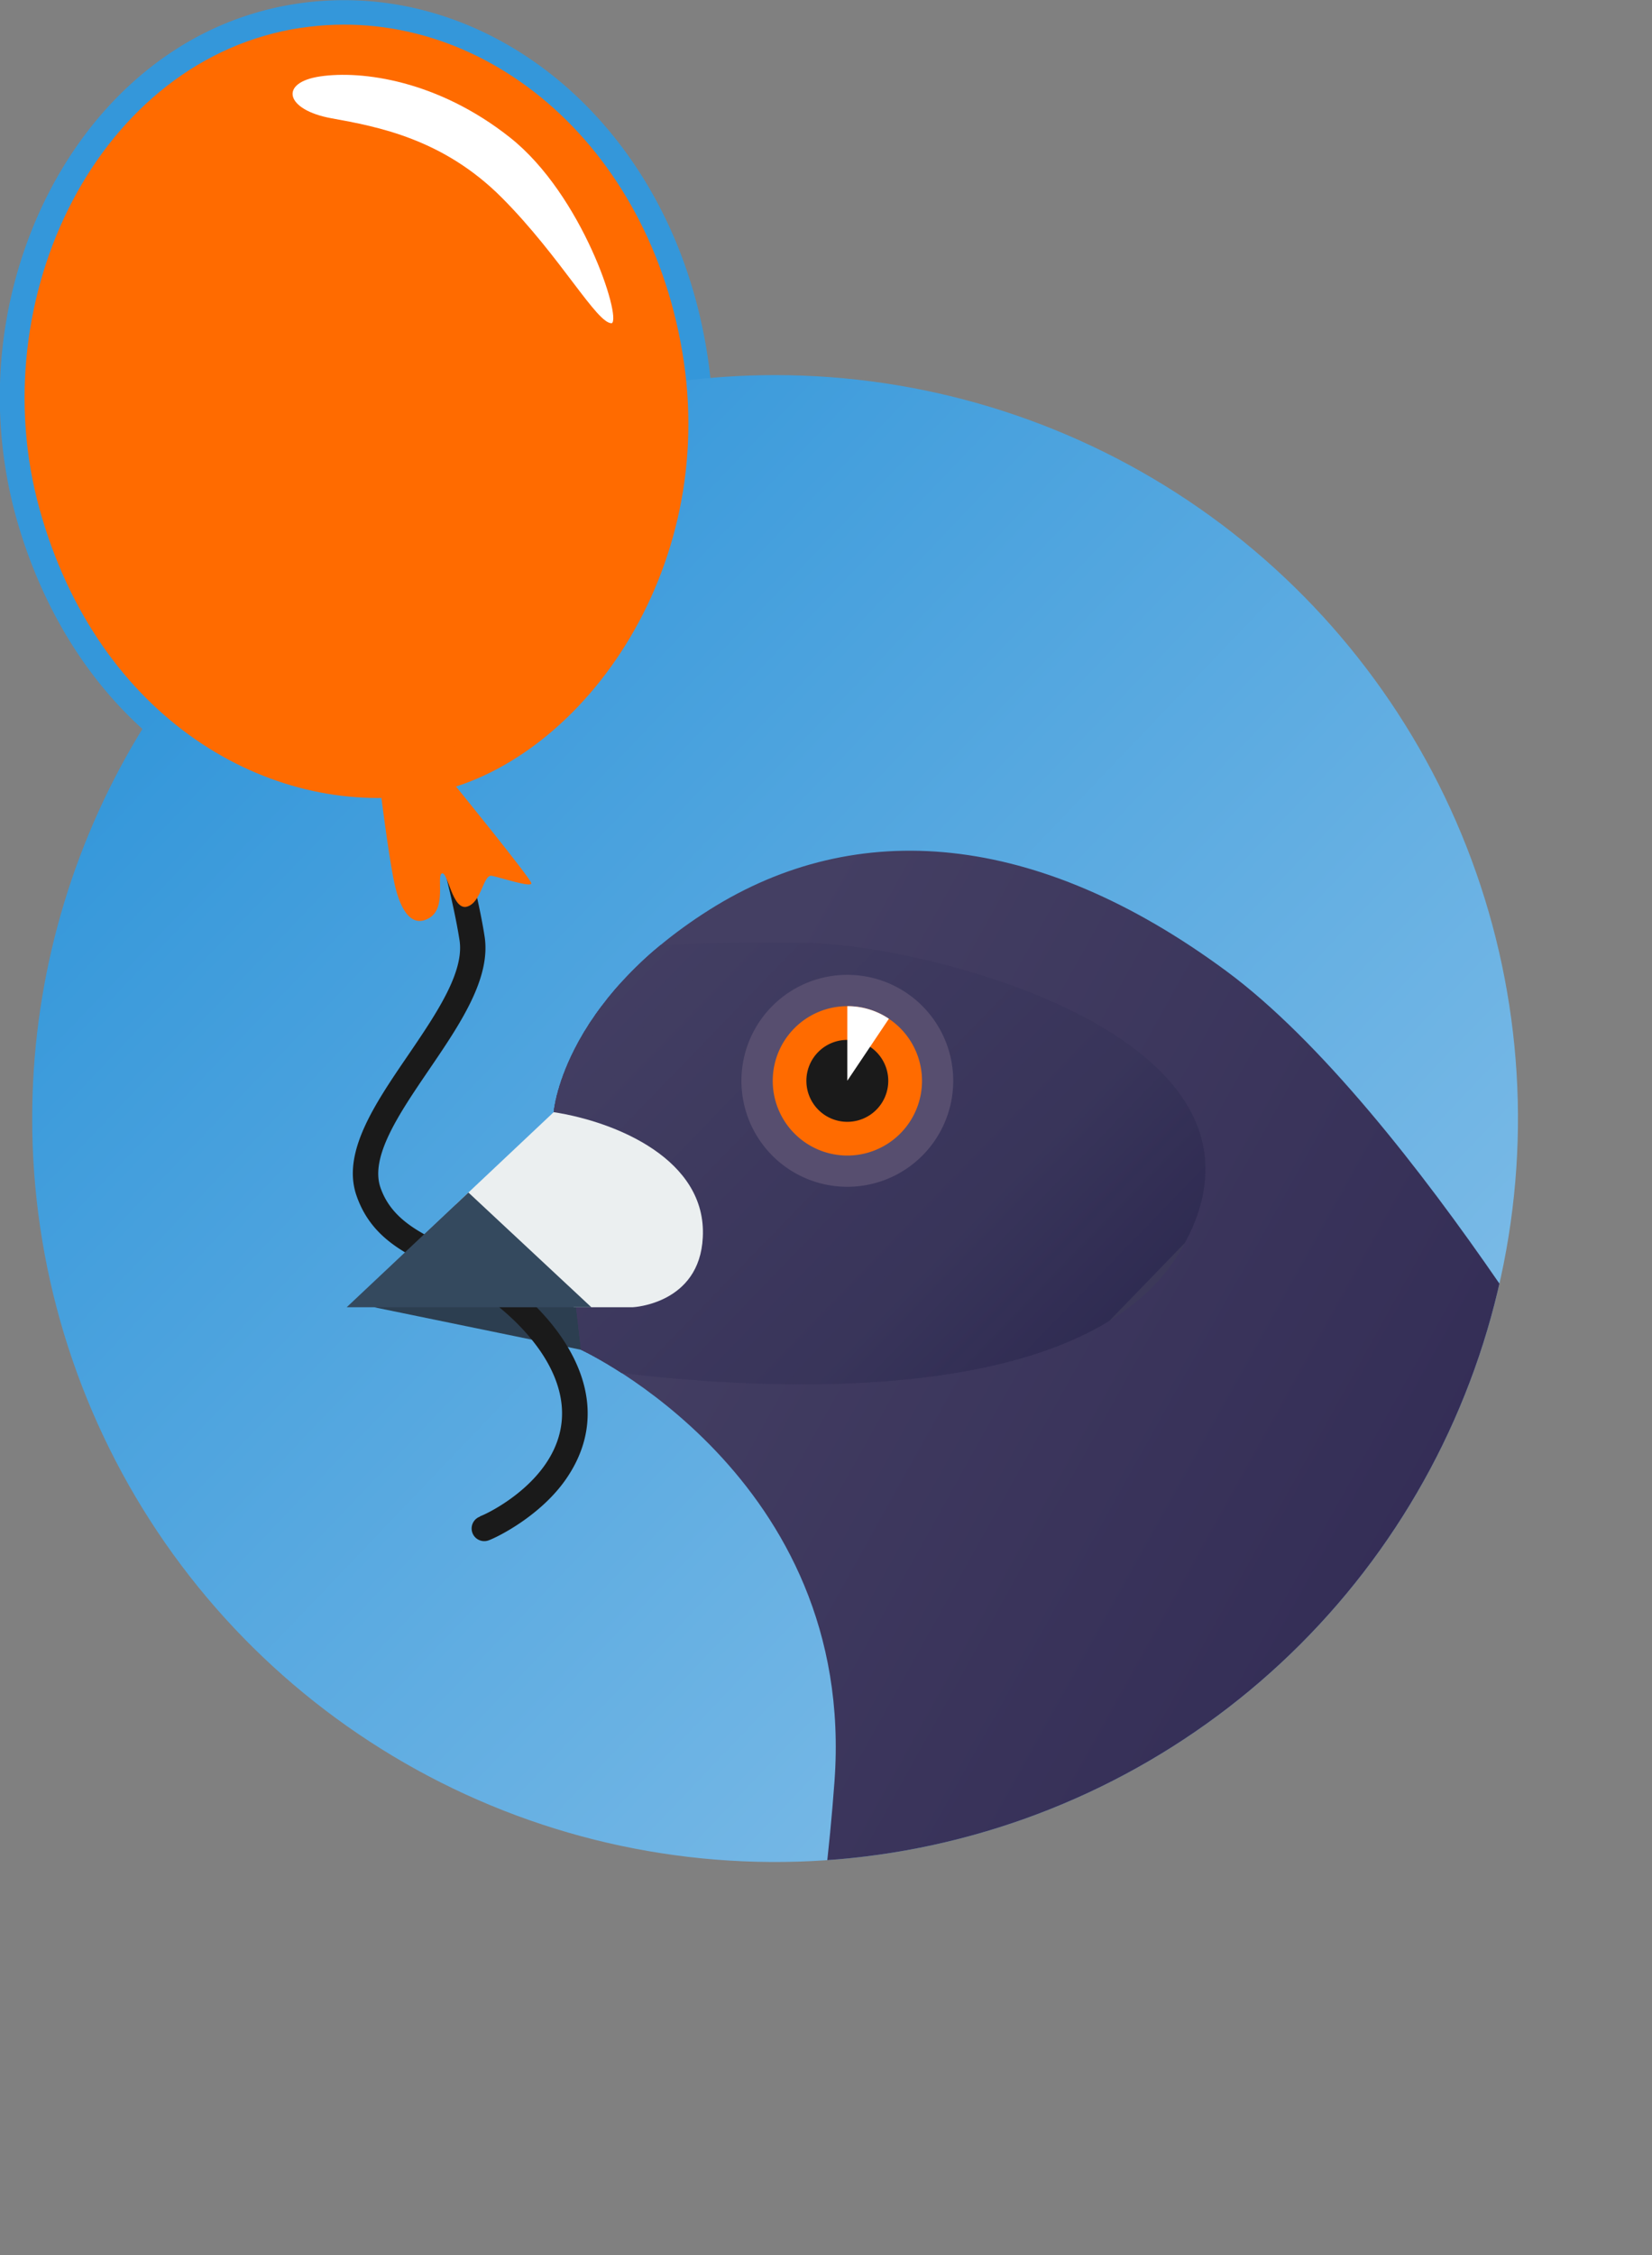 <?xml version="1.0" encoding="UTF-8"?> <svg xmlns="http://www.w3.org/2000/svg" xmlns:xlink="http://www.w3.org/1999/xlink" id="Layer_1" data-name="Layer 1" viewBox="0 0 394.67 538.33"><rect x="0" y="0" width="394.67" height="538.33" fill="#808080" stroke="none"/><defs><style> .cls-1, .cls-2 { fill: none; } .cls-1 { clip-rule: evenodd; } .cls-10, .cls-11, .cls-12, .cls-13, .cls-14, .cls-15, .cls-16, .cls-17, .cls-18, .cls-19, .cls-2, .cls-20, .cls-21, .cls-22, .cls-23, .cls-24, .cls-25, .cls-26, .cls-27, .cls-28, .cls-29, .cls-3, .cls-30, .cls-31, .cls-32, .cls-33, .cls-34, .cls-35, .cls-36, .cls-37, .cls-38, .cls-39, .cls-40, .cls-41, .cls-42, .cls-43, .cls-44, .cls-45, .cls-46, .cls-47, .cls-48, .cls-49, .cls-50, .cls-51, .cls-52, .cls-53, .cls-54, .cls-55, .cls-56, .cls-57, .cls-58, .cls-59, .cls-6, .cls-60, .cls-61, .cls-62, .cls-63, .cls-64, .cls-65, .cls-66, .cls-67, .cls-68, .cls-70 { fill-rule: evenodd; } .cls-3 { fill: #3497da; } .cls-4 { clip-path: url(#clip-path); } .cls-5 { fill: url(#linear-gradient); } .cls-6 { fill: #2c3e50; } .cls-7 { clip-path: url(#clip-path-3); } .cls-8 { fill: url(#linear-gradient-2); } .cls-9 { clip-path: url(#clip-path-5); } .cls-10 { fill: #3c3959; } .cls-11 { fill: #2f2c52; } .cls-12 { fill: #302c52; } .cls-13 { fill: #302c53; } .cls-14 { fill: #302d53; } .cls-15 { fill: #312d53; } .cls-16 { fill: #312d54; } .cls-17 { fill: #322e54; } .cls-18 { fill: #322e55; } .cls-19 { fill: #332e55; } .cls-20 { fill: #332f55; } .cls-21 { fill: #333055; } .cls-22 { fill: #343056; } .cls-23 { fill: #333056; } .cls-24 { fill: #353056; } .cls-25 { fill: #353057; } .cls-26 { fill: #343157; } .cls-27 { fill: #353157; } .cls-28 { fill: #353257; } .cls-29 { fill: #353258; } .cls-30 { fill: #363258; } .cls-31 { fill: #363358; } .cls-32 { fill: #373359; } .cls-33 { fill: #373459; } .cls-34 { fill: #383459; } .cls-35 { fill: #38345a; } .cls-36 { fill: #38355a; } .cls-37 { fill: #39355a; } .cls-38 { fill: #39355b; } .cls-39 { fill: #3a355b; } .cls-40 { fill: #3a365b; } .cls-41 { fill: #3a365c; } .cls-42 { fill: #3b365c; } .cls-43 { fill: #3b375c; } .cls-44 { fill: #3b375d; } .cls-45 { fill: #3c375c; } .cls-46 { fill: #3c385d; } .cls-47 { fill: #3c385e; } .cls-48 { fill: #3d385e; } .cls-49 { fill: #3d395e; } .cls-50 { fill: #3e395e; } .cls-51 { fill: #3e3a5f; } .cls-52 { fill: #3f3b5f; } .cls-53 { fill: #3f3b60; } .cls-54 { fill: #403b60; } .cls-55 { fill: #403c61; } .cls-56 { fill: #413c61; } .cls-57 { fill: #413d61; } .cls-58 { fill: #413d62; } .cls-59 { fill: #423d62; } .cls-60 { fill: #423e62; } .cls-61 { fill: #423e63; } .cls-62 { fill: #433e63; } .cls-63 { fill: #433f63; } .cls-64 { fill: #574e6f; } .cls-65 { fill: #ff6b00; } .cls-66, .cls-69 { fill: #1a1a1a; } .cls-67 { fill: #fff; } .cls-68 { fill: #ebeff0; } .cls-70 { fill: #34495e; } </style><clipPath id="clip-path" transform="translate(-116.31 -198.69)"><path class="cls-1" d="M301.49,288.24A177.48,177.48,0,1,1,124,465.72,177.48,177.48,0,0,1,301.49,288.24"></path></clipPath><linearGradient id="linear-gradient" x1="56.89" y1="144.4" x2="313.48" y2="389.67" gradientUnits="userSpaceOnUse"><stop offset="0" stop-color="#3497da"></stop><stop offset="1" stop-color="#7ebce7"></stop></linearGradient><clipPath id="clip-path-3" transform="translate(-116.31 -198.69)"><path class="cls-1" d="M505.84,554.66s-51.4-90.86-96.64-124.21S321,393.66,285.77,415.89s-37.18,48.3-37.18,48.3l6.52,56.73S321,551.2,315.67,624c-2.44,33.17-7.43,59.18-12.14,77.68h0S394.45,737,452.71,681.83s53.13-127.17,53.13-127.17"></path></clipPath><linearGradient id="linear-gradient-2" x1="144.25" y1="300.29" x2="410.69" y2="448.58" gradientUnits="userSpaceOnUse"><stop offset="0" stop-color="#443f63"></stop><stop offset="1" stop-color="#2c2550"></stop></linearGradient><clipPath id="clip-path-5" transform="translate(-116.31 -198.69)"><path class="cls-1" d="M244.76,523.51s124.47,23.87,153.71-26.45-59.8-72.45-88.16-73.22c-7.46-.2-71.5-1.06-79.34,9.07-22,28.38,13.79,90.6,13.79,90.6"></path></clipPath></defs><title>pigeon3</title><path class="cls-3" d="M234.9,389l4.17,5.22c2.05,2.58,4.09,5.16,6.09,7.78,1.37,1.81,3.59,4.43,3.92,6.69a6.1,6.1,0,0,1-.55,3.57c-2.4,4.94-7.85,3.47-11.86,2.39l-.45-.13-.06.13c-1.42,2.86-3.44,5.24-6.61,6.17a7.71,7.71,0,0,1-4,.08,8.13,8.13,0,0,1-1-.31,10.07,10.07,0,0,1-3,2.5,9.92,9.92,0,0,1-7.36,1.07c-6.31-1.65-8.67-9-9.74-14.69-.9-4.73-1.64-9.63-2.27-14.47a83.4,83.4,0,0,1-42.54-14.9c-20.06-13.88-33.09-34.92-39.56-58.2a107.81,107.81,0,0,1,2-63.36c6.6-19.27,18.85-36.87,36.13-48a73.64,73.64,0,0,1,29.25-11,75.68,75.68,0,0,1,27.09.91c18.17,3.94,34.16,14.25,46.24,28.25,13.52,15.65,21.64,35.16,24.64,55.53a106.1,106.1,0,0,1-15.94,73.45c-8.45,12.92-20.47,24.62-34.66,31.33" transform="translate(-116.31 -198.69)"></path><g class="cls-4"><rect class="cls-5" x="7.7" y="89.55" width="354.96" height="354.96"></rect></g><g class="cls-4"><polygon class="cls-6" points="138.8 322.23 89.35 312.07 147.79 302.49 138.8 322.23"></polygon><g class="cls-7"><rect class="cls-8" x="132.28" y="194.97" width="262.39" height="343.37"></rect></g><g class="cls-7"><g class="cls-9"><polyline class="cls-10" points="204.58 398.58 193.95 388.28 320.9 257.25 331.53 267.55"></polyline><polyline class="cls-11" points="194.16 388.48 193.53 387.87 320.49 256.85 321.11 257.45"></polyline><polyline class="cls-11" points="193.74 388.08 193.12 387.47 320.07 256.44 320.69 257.05"></polyline><polyline class="cls-11" points="193.32 387.67 192.7 387.06 319.65 256.04 320.28 256.64"></polyline><polyline class="cls-12" points="192.91 387.27 192.28 386.66 319.23 255.63 319.86 256.24"></polyline><polyline class="cls-13" points="192.49 386.86 191.86 386.25 318.81 255.23 319.44 255.83"></polyline><polyline class="cls-13" points="192.07 386.46 191.44 385.85 318.4 254.82 319.02 255.43"></polyline><polyline class="cls-14" points="191.65 386.05 191.03 385.44 317.98 254.42 318.61 255.02"></polyline><polyline class="cls-14" points="191.24 385.65 190.61 385.04 317.56 254.01 318.19 254.62"></polyline><polyline class="cls-14" points="190.82 385.24 190.19 384.64 317.14 253.61 317.77 254.21"></polyline><polyline class="cls-15" points="190.4 384.84 189.77 384.23 316.73 253.2 317.35 253.81"></polyline><polyline class="cls-15" points="189.98 384.43 189.36 383.83 316.31 252.8 316.94 253.4"></polyline><polyline class="cls-15" points="189.56 384.03 188.94 383.42 315.89 252.39 316.52 253"></polyline><polyline class="cls-16" points="189.15 383.62 188.52 383.02 315.47 251.99 316.1 252.59"></polyline><polyline class="cls-16" points="188.73 383.22 188.1 382.61 315.06 251.58 315.68 252.19"></polyline><polyline class="cls-16" points="188.31 382.81 187.69 382.21 314.64 251.18 315.26 251.78"></polyline><polyline class="cls-16" points="187.89 382.41 187.27 381.8 314.22 250.77 314.85 251.38"></polyline><polyline class="cls-17" points="187.48 382 186.85 381.4 313.8 250.37 314.43 250.98"></polyline><polyline class="cls-17" points="187.06 381.6 186.43 380.99 313.38 249.96 314.01 250.57"></polyline><polyline class="cls-17" points="186.64 381.19 186.01 380.59 312.97 249.56 313.59 250.16"></polyline><polyline class="cls-17" points="186.22 380.79 185.59 380.18 312.55 249.15 313.18 249.76"></polyline><polyline class="cls-17" points="185.8 380.39 185.18 379.78 312.13 248.75 312.76 249.35"></polyline><polyline class="cls-18" points="185.39 379.98 184.76 379.37 311.71 248.34 312.34 248.95"></polyline><polyline class="cls-19" points="184.97 379.57 184.34 378.97 311.29 247.94 311.92 248.55"></polyline><polyline class="cls-19" points="184.55 379.17 183.92 378.56 310.88 247.53 311.5 248.14"></polyline><polyline class="cls-20" points="184.13 378.77 183.51 378.16 310.46 247.13 311.09 247.74"></polyline><polyline class="cls-20" points="183.72 378.36 183.09 377.75 310.04 246.72 310.67 247.33"></polyline><polyline class="cls-20" points="183.3 377.96 182.67 377.35 309.62 246.32 310.25 246.93"></polyline><polyline class="cls-20" points="182.88 377.55 182.25 376.94 309.2 245.91 309.83 246.52"></polyline><polyline class="cls-20" points="182.46 377.15 181.84 376.54 308.79 245.51 309.41 246.12"></polyline><polyline class="cls-21" points="182.04 376.74 181.42 376.13 308.37 245.1 309 245.71"></polyline><polyline class="cls-22" points="181.63 376.34 181 375.73 307.95 244.7 308.58 245.31"></polyline><polyline class="cls-22" points="181.21 375.93 180.58 375.32 307.53 244.3 308.16 244.9"></polyline><polyline class="cls-22" points="180.79 375.53 180.16 374.92 307.12 243.89 307.74 244.5"></polyline><polyline class="cls-22" points="180.37 375.12 179.75 374.52 306.7 243.49 307.32 244.09"></polyline><polyline class="cls-23" points="179.95 374.72 179.33 374.11 306.28 243.08 306.91 243.69"></polyline><polyline class="cls-23" points="179.54 374.31 178.91 373.71 305.86 242.68 306.49 243.28"></polyline><polyline class="cls-22" points="179.12 373.91 178.49 373.3 305.44 242.27 306.07 242.88"></polyline><polyline class="cls-24" points="178.7 373.5 178.07 372.9 305.03 241.87 305.65 242.47"></polyline><polyline class="cls-25" points="178.28 373.1 177.66 372.49 304.61 241.46 305.24 242.07"></polyline><polyline class="cls-26" points="177.87 372.69 177.24 372.09 304.19 241.06 304.82 241.66"></polyline><polyline class="cls-26" points="177.45 372.29 176.82 371.68 303.77 240.65 304.4 241.26"></polyline><polyline class="cls-26" points="177.03 371.88 176.4 371.28 303.36 240.25 303.98 240.85"></polyline><polyline class="cls-27" points="176.61 371.48 175.99 370.87 302.94 239.84 303.56 240.45"></polyline><polyline class="cls-27" points="176.19 371.07 175.57 370.47 302.52 239.44 303.15 240.04"></polyline><polyline class="cls-28" points="175.78 370.67 175.15 370.06 302.1 239.03 302.73 239.64"></polyline><polyline class="cls-28" points="175.36 370.26 174.73 369.66 301.69 238.63 302.31 239.24"></polyline><polyline class="cls-28" points="174.94 369.86 174.31 369.25 301.27 238.22 301.89 238.83"></polyline><polyline class="cls-29" points="174.52 369.45 173.9 368.85 300.85 237.82 301.48 238.43"></polyline><polyline class="cls-29" points="174.1 369.05 173.48 368.44 300.43 237.41 301.06 238.02"></polyline><polyline class="cls-30" points="173.69 368.64 173.06 368.04 300.01 237.01 300.64 237.62"></polyline><polyline class="cls-30" points="173.27 368.24 172.64 367.63 299.6 236.6 300.22 237.21"></polyline><polyline class="cls-30" points="172.85 367.84 172.22 367.23 299.18 236.2 299.81 236.81"></polyline><polyline class="cls-31" points="172.43 367.43 171.81 366.82 298.76 235.79 299.39 236.4"></polyline><polyline class="cls-31" points="172.02 367.03 171.39 366.42 298.34 235.39 298.97 236"></polyline><polyline class="cls-31" points="171.6 366.62 170.97 366.01 297.93 234.99 298.55 235.59"></polyline><polyline class="cls-32" points="171.18 366.22 170.55 365.61 297.51 234.58 298.13 235.19"></polyline><polyline class="cls-32" points="170.76 365.81 170.14 365.2 297.09 234.18 297.72 234.78"></polyline><polyline class="cls-32" points="170.34 365.41 169.72 364.8 296.67 233.77 297.3 234.38"></polyline><polyline class="cls-32" points="169.93 365 169.3 364.39 296.25 233.37 296.88 233.97"></polyline><polyline class="cls-32" points="169.51 364.6 168.88 363.99 295.83 232.96 296.46 233.57"></polyline><polyline class="cls-32" points="169.09 364.19 168.46 363.58 295.42 232.56 296.04 233.16"></polyline><polyline class="cls-33" points="168.67 363.79 168.05 363.18 295 232.15 295.63 232.76"></polyline><polyline class="cls-34" points="168.26 363.38 167.63 362.77 294.58 231.75 295.21 232.35"></polyline><polyline class="cls-34" points="167.84 362.98 167.21 362.37 294.16 231.34 294.79 231.95"></polyline><polyline class="cls-35" points="167.42 362.57 166.79 361.97 293.75 230.94 294.37 231.54"></polyline><polyline class="cls-35" points="167 362.17 166.38 361.56 293.33 230.53 293.95 231.14"></polyline><polyline class="cls-36" points="166.59 361.76 165.96 361.16 292.91 230.13 293.54 230.73"></polyline><polyline class="cls-36" points="166.17 361.36 165.54 360.75 292.49 229.72 293.12 230.33"></polyline><polyline class="cls-37" points="165.75 360.95 165.12 360.35 292.07 229.32 292.7 229.93"></polyline><polyline class="cls-37" points="165.33 360.55 164.7 359.94 291.66 228.91 292.28 229.52"></polyline><polyline class="cls-37" points="164.91 360.14 164.29 359.54 291.24 228.51 291.87 229.12"></polyline><polyline class="cls-37" points="164.5 359.74 163.87 359.13 290.82 228.1 291.45 228.71"></polyline><polyline class="cls-37" points="164.08 359.33 163.45 358.73 290.4 227.7 291.03 228.31"></polyline><polyline class="cls-37" points="163.66 358.93 163.03 358.32 289.99 227.29 290.61 227.9"></polyline><polyline class="cls-37" points="163.24 358.52 162.62 357.92 289.57 226.89 290.19 227.5"></polyline><polyline class="cls-37" points="162.82 358.12 162.2 357.51 289.15 226.48 289.78 227.09"></polyline><polyline class="cls-37" points="162.41 357.72 161.78 357.11 288.73 226.08 289.36 226.69"></polyline><polyline class="cls-37" points="161.99 357.31 161.36 356.7 288.31 225.67 288.94 226.28"></polyline><polyline class="cls-38" points="161.57 356.91 160.94 356.3 287.9 225.27 288.52 225.88"></polyline><polyline class="cls-38" points="161.15 356.5 160.53 355.89 287.48 224.86 288.11 225.47"></polyline><polyline class="cls-38" points="160.74 356.1 160.11 355.49 287.06 224.46 287.69 225.07"></polyline><polyline class="cls-38" points="160.32 355.69 159.69 355.08 286.64 224.06 287.27 224.66"></polyline><polyline class="cls-38" points="159.9 355.29 159.27 354.68 286.23 223.65 286.85 224.26"></polyline><polyline class="cls-38" points="159.48 354.88 158.85 354.27 285.81 223.25 286.44 223.85"></polyline><polyline class="cls-38" points="159.06 354.48 158.44 353.87 285.39 222.84 286.02 223.45"></polyline><polyline class="cls-38" points="158.65 354.07 158.02 353.46 284.97 222.44 285.6 223.04"></polyline><polyline class="cls-39" points="158.23 353.67 157.6 353.06 284.56 222.03 285.18 222.64"></polyline><polyline class="cls-40" points="157.81 353.26 157.18 352.65 284.14 221.63 284.76 222.23"></polyline><polyline class="cls-40" points="157.39 352.86 156.77 352.25 283.72 221.22 284.35 221.83"></polyline><polyline class="cls-40" points="156.97 352.45 156.35 351.85 283.3 220.82 283.93 221.42"></polyline><polyline class="cls-40" points="156.56 352.05 155.93 351.44 282.88 220.41 283.51 221.02"></polyline><polyline class="cls-40" points="156.14 351.64 155.51 351.04 282.46 220.01 283.09 220.61"></polyline><polyline class="cls-40" points="155.72 351.24 155.09 350.63 282.05 219.6 282.67 220.21"></polyline><polyline class="cls-40" points="155.3 350.83 154.68 350.23 281.63 219.2 282.26 219.81"></polyline><polyline class="cls-40" points="154.89 350.43 154.26 349.82 281.21 218.79 281.84 219.4"></polyline><polyline class="cls-40" points="154.47 350.02 153.84 349.42 280.79 218.39 281.42 219"></polyline><polyline class="cls-40" points="154.05 349.62 153.42 349.01 280.38 217.98 281 218.59"></polyline><polyline class="cls-40" points="153.63 349.21 153 348.61 279.96 217.58 280.58 218.19"></polyline><polyline class="cls-40" points="153.21 348.81 152.59 348.2 279.54 217.17 280.17 217.78"></polyline><polyline class="cls-41" points="152.8 348.4 152.17 347.8 279.12 216.77 279.75 217.38"></polyline><polyline class="cls-41" points="152.38 348 151.75 347.39 278.7 216.36 279.33 216.97"></polyline><polyline class="cls-41" points="151.96 347.6 151.34 346.99 278.29 215.96 278.91 216.57"></polyline><polyline class="cls-41" points="151.54 347.19 150.92 346.58 277.87 215.55 278.5 216.16"></polyline><polyline class="cls-41" points="151.13 346.79 150.5 346.18 277.45 215.15 278.08 215.76"></polyline><polyline class="cls-42" points="150.71 346.38 150.08 345.77 277.03 214.74 277.66 215.35"></polyline><polyline class="cls-42" points="150.29 345.98 149.66 345.37 276.62 214.34 277.24 214.95"></polyline><polyline class="cls-42" points="149.87 345.57 149.25 344.96 276.2 213.94 276.82 214.54"></polyline><polyline class="cls-42" points="149.45 345.17 148.83 344.56 275.78 213.53 276.41 214.14"></polyline><polyline class="cls-42" points="149.04 344.76 148.41 344.15 275.36 213.13 275.99 213.73"></polyline><polyline class="cls-42" points="148.62 344.36 147.99 343.75 274.94 212.72 275.57 213.33"></polyline><polyline class="cls-42" points="148.2 343.95 147.57 343.35 274.53 212.31 275.15 212.92"></polyline><polyline class="cls-42" points="147.78 343.55 147.16 342.94 274.11 211.91 274.74 212.52"></polyline><polyline class="cls-43" points="147.37 343.14 146.74 342.54 273.69 211.51 274.32 212.11"></polyline><polyline class="cls-43" points="146.95 342.74 146.32 342.13 273.27 211.1 273.9 211.71"></polyline><polyline class="cls-43" points="146.53 342.33 145.9 341.73 272.86 210.7 273.48 211.3"></polyline><polyline class="cls-44" points="146.11 341.93 145.49 341.32 272.44 210.29 273.06 210.9"></polyline><polyline class="cls-44" points="145.69 341.52 145.07 340.92 272.02 209.89 272.65 210.49"></polyline><polyline class="cls-44" points="145.28 341.12 144.65 340.51 271.6 209.48 272.23 210.09"></polyline><polyline class="cls-44" points="144.86 340.71 144.23 340.11 271.19 209.08 271.81 209.68"></polyline><polyline class="cls-44" points="144.44 340.31 143.81 339.7 270.77 208.67 271.39 209.28"></polyline><polyline class="cls-44" points="144.02 339.9 143.4 339.3 270.35 208.27 270.98 208.87"></polyline><polyline class="cls-44" points="143.6 339.5 142.98 338.89 269.93 207.86 270.56 208.47"></polyline><polyline class="cls-45" points="143.19 339.09 142.56 338.49 269.51 207.46 270.14 208.06"></polyline><polyline class="cls-45" points="142.77 338.69 142.14 338.08 269.1 207.05 269.72 207.66"></polyline><polyline class="cls-46" points="142.35 338.28 141.72 337.68 268.68 206.65 269.31 207.25"></polyline><polyline class="cls-46" points="141.93 337.88 141.31 337.27 268.26 206.24 268.89 206.85"></polyline><polyline class="cls-46" points="141.52 337.48 140.89 336.87 267.84 205.84 268.47 206.44"></polyline><polyline class="cls-46" points="141.1 337.07 140.47 336.46 267.42 205.43 268.05 206.04"></polyline><polyline class="cls-46" points="140.68 336.67 140.05 336.06 267.01 205.03 267.63 205.64"></polyline><polyline class="cls-46" points="140.26 336.26 139.63 335.65 266.59 204.62 267.21 205.23"></polyline><polyline class="cls-46" points="139.84 335.86 139.22 335.25 266.17 204.22 266.8 204.83"></polyline><polyline class="cls-46" points="139.43 335.45 138.8 334.84 265.75 203.81 266.38 204.42"></polyline><polyline class="cls-46" points="139.01 335.05 138.38 334.44 265.33 203.41 265.96 204.02"></polyline><polyline class="cls-46" points="138.59 334.64 137.96 334.03 264.92 203 265.54 203.61"></polyline><polyline class="cls-46" points="138.17 334.24 137.55 333.63 264.5 202.6 265.13 203.21"></polyline><polyline class="cls-46" points="137.75 333.83 137.13 333.23 264.08 202.19 264.71 202.8"></polyline><polyline class="cls-46" points="137.34 333.43 136.71 332.82 263.66 201.79 264.29 202.4"></polyline><polyline class="cls-47" points="136.92 333.02 136.29 332.42 263.25 201.38 263.87 201.99"></polyline><polyline class="cls-47" points="136.5 332.62 135.88 332.01 262.83 200.98 263.45 201.59"></polyline><polyline class="cls-48" points="136.08 332.21 135.46 331.61 262.41 200.58 263.04 201.18"></polyline><polyline class="cls-48" points="135.67 331.81 135.04 331.2 261.99 200.17 262.62 200.78"></polyline><polyline class="cls-48" points="135.25 331.4 134.62 330.8 261.57 199.77 262.2 200.37"></polyline><polyline class="cls-48" points="134.83 331 134.2 330.39 261.16 199.36 261.78 199.97"></polyline><polyline class="cls-48" points="134.41 330.59 133.79 329.99 260.74 198.96 261.37 199.56"></polyline><polyline class="cls-48" points="134 330.19 133.37 329.58 260.32 198.55 260.95 199.16"></polyline><polyline class="cls-48" points="133.58 329.78 132.95 329.18 259.9 198.15 260.53 198.75"></polyline><polyline class="cls-48" points="133.16 329.38 132.53 328.77 259.49 197.74 260.11 198.35"></polyline><polyline class="cls-48" points="132.74 328.97 132.12 328.37 259.07 197.34 259.69 197.94"></polyline><polyline class="cls-48" points="132.32 328.57 131.7 327.96 258.65 196.93 259.28 197.54"></polyline><polyline class="cls-49" points="131.91 328.16 131.28 327.56 258.23 196.53 258.86 197.13"></polyline><polyline class="cls-49" points="131.49 327.76 130.86 327.15 257.81 196.12 258.44 196.73"></polyline><polyline class="cls-49" points="131.07 327.35 130.44 326.75 257.4 195.72 258.02 196.32"></polyline><polyline class="cls-49" points="130.65 326.95 130.03 326.34 256.98 195.31 257.61 195.92"></polyline><polyline class="cls-49" points="130.23 326.55 129.61 325.94 256.56 194.91 257.19 195.52"></polyline><polyline class="cls-49" points="129.82 326.14 129.19 325.53 256.14 194.5 256.77 195.11"></polyline><polyline class="cls-49" points="129.4 325.74 128.77 325.13 255.73 194.1 256.35 194.71"></polyline><polyline class="cls-49" points="128.98 325.33 128.35 324.72 255.31 193.69 255.94 194.3"></polyline><polyline class="cls-50" points="128.56 324.93 127.94 324.32 254.89 193.29 255.52 193.9"></polyline><polyline class="cls-50" points="128.15 324.52 127.52 323.91 254.47 192.88 255.1 193.49"></polyline><polyline class="cls-50" points="127.73 324.12 127.1 323.51 254.05 192.48 254.68 193.09"></polyline><polyline class="cls-50" points="127.31 323.71 126.68 323.1 253.64 192.07 254.26 192.68"></polyline><polyline class="cls-51" points="126.89 323.31 126.27 322.7 253.22 191.67 253.84 192.28"></polyline><polyline class="cls-51" points="126.47 322.9 125.85 322.29 252.8 191.26 253.43 191.87"></polyline><polyline class="cls-51" points="126.06 322.5 125.43 321.89 252.38 190.86 253.01 191.47"></polyline><polyline class="cls-51" points="125.64 322.09 125.01 321.48 251.97 190.46 252.59 191.06"></polyline><polyline class="cls-51" points="125.22 321.69 124.59 321.08 251.55 190.05 252.17 190.66"></polyline><polyline class="cls-51" points="124.8 321.28 124.18 320.68 251.13 189.65 251.76 190.25"></polyline><polyline class="cls-51" points="124.39 320.88 123.76 320.27 250.71 189.24 251.34 189.85"></polyline><polyline class="cls-51" points="123.97 320.47 123.34 319.87 250.29 188.84 250.92 189.44"></polyline><polyline class="cls-51" points="123.55 320.07 122.92 319.46 249.88 188.43 250.5 189.04"></polyline><polyline class="cls-51" points="123.13 319.66 122.5 319.06 249.46 188.03 250.09 188.63"></polyline><polyline class="cls-51" points="122.71 319.26 122.09 318.65 249.04 187.62 249.67 188.23"></polyline><polyline class="cls-51" points="122.3 318.85 121.67 318.25 248.62 187.22 249.25 187.82"></polyline><polyline class="cls-51" points="121.88 318.45 121.25 317.84 248.2 186.81 248.83 187.42"></polyline><polyline class="cls-51" points="121.46 318.04 120.83 317.44 247.79 186.41 248.41 187.01"></polyline><polyline class="cls-52" points="121.04 317.64 120.42 317.03 247.37 186 248 186.61"></polyline><polyline class="cls-52" points="120.63 317.23 120 316.63 246.95 185.6 247.58 186.21"></polyline><polyline class="cls-52" points="120.21 316.83 119.58 316.22 246.53 185.19 247.16 185.8"></polyline><polyline class="cls-52" points="119.79 316.43 119.16 315.82 246.12 184.79 246.74 185.4"></polyline><polyline class="cls-52" points="119.37 316.02 118.75 315.41 245.7 184.38 246.32 184.99"></polyline><polyline class="cls-52" points="118.95 315.62 118.33 315.01 245.28 183.98 245.91 184.59"></polyline><polyline class="cls-52" points="118.54 315.21 117.91 314.6 244.86 183.57 245.49 184.18"></polyline><polyline class="cls-52" points="118.12 314.81 117.49 314.2 244.44 183.17 245.07 183.78"></polyline><polyline class="cls-52" points="117.7 314.4 117.07 313.79 244.03 182.76 244.65 183.37"></polyline><polyline class="cls-52" points="117.28 314 116.66 313.39 243.61 182.36 244.24 182.97"></polyline><polyline class="cls-52" points="116.86 313.59 116.24 312.98 243.19 181.95 243.82 182.56"></polyline><polyline class="cls-53" points="116.45 313.19 115.82 312.58 242.77 181.55 243.4 182.16"></polyline><polyline class="cls-53" points="116.03 312.78 115.4 312.17 242.36 181.14 242.98 181.75"></polyline><polyline class="cls-53" points="115.61 312.38 114.98 311.77 241.94 180.74 242.56 181.35"></polyline><polyline class="cls-53" points="115.19 311.97 114.57 311.36 241.52 180.34 242.15 180.94"></polyline><polyline class="cls-53" points="114.78 311.57 114.15 310.96 241.1 179.93 241.73 180.54"></polyline><polyline class="cls-53" points="114.36 311.16 113.73 310.56 240.68 179.53 241.31 180.13"></polyline><polyline class="cls-54" points="113.94 310.76 113.31 310.15 240.27 179.12 240.89 179.73"></polyline><polyline class="cls-54" points="113.52 310.35 112.9 309.75 239.85 178.72 240.48 179.32"></polyline><polyline class="cls-54" points="113.1 309.95 112.48 309.34 239.43 178.31 240.06 178.92"></polyline><polyline class="cls-54" points="112.69 309.54 112.06 308.94 239.01 177.91 239.64 178.51"></polyline><polyline class="cls-54" points="112.27 309.14 111.64 308.53 238.59 177.5 239.22 178.11"></polyline><polyline class="cls-54" points="111.85 308.73 111.22 308.13 238.18 177.1 238.8 177.7"></polyline><polyline class="cls-54" points="111.43 308.33 110.81 307.72 237.76 176.69 238.39 177.3"></polyline><polyline class="cls-55" points="111.02 307.92 110.39 307.31 237.34 176.29 237.97 176.89"></polyline><polyline class="cls-55" points="110.6 307.52 109.97 306.91 236.92 175.88 237.55 176.49"></polyline><polyline class="cls-55" points="110.18 307.11 109.55 306.51 236.51 175.48 237.13 176.08"></polyline><polyline class="cls-55" points="109.76 306.71 109.14 306.1 236.09 175.07 236.72 175.68"></polyline><polyline class="cls-55" points="109.34 306.3 108.72 305.7 235.67 174.67 236.3 175.28"></polyline><polyline class="cls-55" points="108.93 305.9 108.3 305.29 235.25 174.26 235.88 174.87"></polyline><polyline class="cls-55" points="108.51 305.49 107.88 304.89 234.84 173.86 235.46 174.47"></polyline><polyline class="cls-55" points="108.09 305.09 107.46 304.48 234.42 173.45 235.04 174.06"></polyline><polyline class="cls-55" points="107.67 304.69 107.05 304.08 234 173.05 234.63 173.66"></polyline><polyline class="cls-55" points="107.25 304.28 106.63 303.67 233.58 172.64 234.21 173.25"></polyline><polyline class="cls-55" points="106.84 303.88 106.21 303.27 233.16 172.24 233.79 172.85"></polyline><polyline class="cls-56" points="106.42 303.47 105.79 302.86 232.75 171.83 233.37 172.44"></polyline><polyline class="cls-57" points="106 303.06 105.38 302.46 232.33 171.43 232.95 172.04"></polyline><polyline class="cls-57" points="105.58 302.66 104.96 302.05 231.91 171.02 232.54 171.63"></polyline><polyline class="cls-57" points="105.17 302.26 104.54 301.65 231.49 170.62 232.12 171.23"></polyline><polyline class="cls-57" points="104.75 301.85 104.12 301.24 231.07 170.22 231.7 170.82"></polyline><polyline class="cls-57" points="104.33 301.45 103.7 300.84 230.66 169.81 231.28 170.42"></polyline><polyline class="cls-57" points="103.91 301.04 103.29 300.44 230.24 169.41 230.87 170.01"></polyline><polyline class="cls-57" points="103.5 300.64 102.87 300.03 229.82 169 230.45 169.61"></polyline><polyline class="cls-57" points="103.08 300.23 102.45 299.63 229.4 168.59 230.03 169.2"></polyline><polyline class="cls-57" points="102.66 299.83 102.03 299.22 228.99 168.19 229.61 168.8"></polyline><polyline class="cls-57" points="102.24 299.42 101.61 298.81 228.57 167.79 229.19 168.39"></polyline><polyline class="cls-57" points="101.82 299.02 101.2 298.41 228.15 167.38 228.78 167.99"></polyline><polyline class="cls-57" points="101.41 298.61 100.78 298 227.73 166.98 228.36 167.58"></polyline><polyline class="cls-58" points="100.99 298.21 100.36 297.6 227.31 166.57 227.94 167.18"></polyline><polyline class="cls-58" points="100.57 297.8 99.94 297.19 226.9 166.17 227.52 166.77"></polyline><polyline class="cls-58" points="100.15 297.4 99.53 296.79 226.48 165.76 227.1 166.37"></polyline><polyline class="cls-58" points="99.73 296.99 99.11 296.39 226.06 165.36 226.69 165.96"></polyline><polyline class="cls-58" points="99.32 296.59 98.69 295.98 225.64 164.95 226.27 165.56"></polyline><polyline class="cls-59" points="98.9 296.18 98.27 295.58 225.22 164.55 225.85 165.15"></polyline><polyline class="cls-59" points="98.48 295.78 97.85 295.17 224.81 164.14 225.43 164.75"></polyline><polyline class="cls-59" points="98.06 295.37 97.44 294.77 224.39 163.74 225.02 164.34"></polyline><polyline class="cls-59" points="97.64 294.97 97.02 294.36 223.97 163.33 224.6 163.94"></polyline><polyline class="cls-59" points="97.23 294.56 96.6 293.96 223.55 162.93 224.18 163.53"></polyline><polyline class="cls-59" points="96.81 294.16 96.18 293.55 223.14 162.52 223.76 163.13"></polyline><polyline class="cls-59" points="96.39 293.75 95.77 293.15 222.72 162.12 223.34 162.73"></polyline><polyline class="cls-59" points="95.97 293.35 95.35 292.74 222.3 161.71 222.93 162.32"></polyline><polyline class="cls-60" points="95.56 292.94 94.93 292.34 221.88 161.31 222.51 161.91"></polyline><polyline class="cls-60" points="95.14 292.54 94.51 291.93 221.47 160.9 222.09 161.51"></polyline><polyline class="cls-60" points="94.72 292.14 94.09 291.53 221.05 160.5 221.67 161.11"></polyline><polyline class="cls-60" points="94.3 291.73 93.68 291.12 220.63 160.09 221.26 160.7"></polyline><polyline class="cls-60" points="93.89 291.33 93.26 290.72 220.21 159.69 220.84 160.3"></polyline><polyline class="cls-60" points="93.47 290.92 92.84 290.31 219.79 159.28 220.42 159.89"></polyline><polyline class="cls-60" points="93.05 290.52 92.42 289.91 219.38 158.88 220 159.49"></polyline><polyline class="cls-60" points="92.63 290.11 92 289.5 218.96 158.47 219.58 159.08"></polyline><polyline class="cls-60" points="92.21 289.71 91.59 289.1 218.54 158.07 219.17 158.68"></polyline><polyline class="cls-61" points="91.8 289.3 91.17 288.69 218.12 157.66 218.75 158.27"></polyline><polyline class="cls-62" points="91.38 288.9 90.75 288.29 217.7 157.26 218.33 157.87"></polyline><polyline class="cls-62" points="90.96 288.49 90.33 287.88 217.29 156.85 217.91 157.46"></polyline><polyline class="cls-63" points="90.54 288.09 89.92 287.48 216.87 156.45 217.5 157.06"></polyline><polyline class="cls-63" points="90.13 287.68 89.5 287.07 216.45 156.05 217.08 156.65"></polyline><polyline class="cls-63" points="89.71 287.28 89.08 286.67 216.03 155.64 216.66 156.25"></polyline><polyline class="cls-63" points="89.29 286.87 88.66 286.27 215.62 155.24 216.24 155.84"></polyline><polyline class="cls-63" points="88.87 286.47 88.24 285.86 215.2 154.83 215.82 155.44"></polyline><polyline class="cls-63" points="88.45 286.06 87.83 285.46 214.78 154.43 215.41 155.03"></polyline><polyline class="cls-63" points="88.03 285.66 75.04 273.07 202 142.04 214.99 154.63"></polyline></g></g><path class="cls-64" d="M318.74,431.41a25.3,25.3,0,1,1-25.3,25.3,25.3,25.3,0,0,1,25.3-25.3" transform="translate(-116.31 -198.69)"></path><path class="cls-65" d="M318.74,438.89a17.83,17.83,0,1,1-17.82,17.82,17.82,17.82,0,0,1,17.82-17.82" transform="translate(-116.31 -198.69)"></path><path class="cls-66" d="M318.74,446.94a9.78,9.78,0,1,1-9.78,9.77,9.76,9.76,0,0,1,9.78-9.77" transform="translate(-116.31 -198.69)"></path><path class="cls-67" d="M318.74,438.89a17.72,17.72,0,0,1,9.93,3l-9.93,14.8V438.89Z" transform="translate(-116.31 -198.69)"></path><path class="cls-68" d="M248.59,464.19l-49.45,46.57,26-24.51,28.29,24.51h14.1s15.91-.76,16.68-16.67c1-18.59-20.7-27.6-35.65-29.9" transform="translate(-116.31 -198.69)"></path><path class="cls-69" d="M231,560.74a3,3,0,0,0,2,5.69c2.26-.81,12.54-5.95,18.56-14.68,15.47-22.41-7-45.71-26.82-54.91-7.79-3.62-14.87-6.91-17.54-14.66-2.53-7.35,4.5-17.68,11.6-28.11,7.39-10.85,14.84-21.8,13.28-31.84-2.89-18.48-13.43-50.85-13.46-51a3,3,0,0,0-5.76,1.85c0,.09,10.41,32,13.23,50.05,1.2,7.66-5.58,17.62-12.3,27.49-8,11.69-15.84,23.27-12.32,33.47s11.7,14,20.73,18.18c15.9,7.39,37.38,27.19,24.39,46-5.11,7.41-13.75,11.74-15.64,12.42" transform="translate(-116.31 -198.69)"></path><polygon class="cls-70" points="111.91 284.69 82.83 312.07 141.27 312.07 111.91 284.69"></polygon></g><path class="cls-65" d="M188.39,205.32c42.43-6.25,83.56,27.29,91.29,79.72s-26.89,98.1-62.9,103.41-77-17.86-91-68.15,14.08-107.83,62.61-115" transform="translate(-116.31 -198.69)"></path><path class="cls-65" d="M225,374.67l.25,11.78s17.79,21.88,18,23.07-7.35-1.35-9.44-1.75-2.41,6.34-5.92,7.36-4.6-8.5-6-7.93,1.23,8.29-3.14,10.71-7.09-2.36-8.46-9.56-2.85-19.16-2.85-19.16Z" transform="translate(-116.31 -198.69)"></path><path class="cls-67" d="M262.47,275.86c2.34-1.36-7-30.61-24.28-44.31s-35.45-16.08-45.38-14.62-8.35,8,2.7,10,26.7,4.9,40.74,19,22.7,30.14,26.22,29.92" transform="translate(-116.31 -198.69)"></path></svg> 